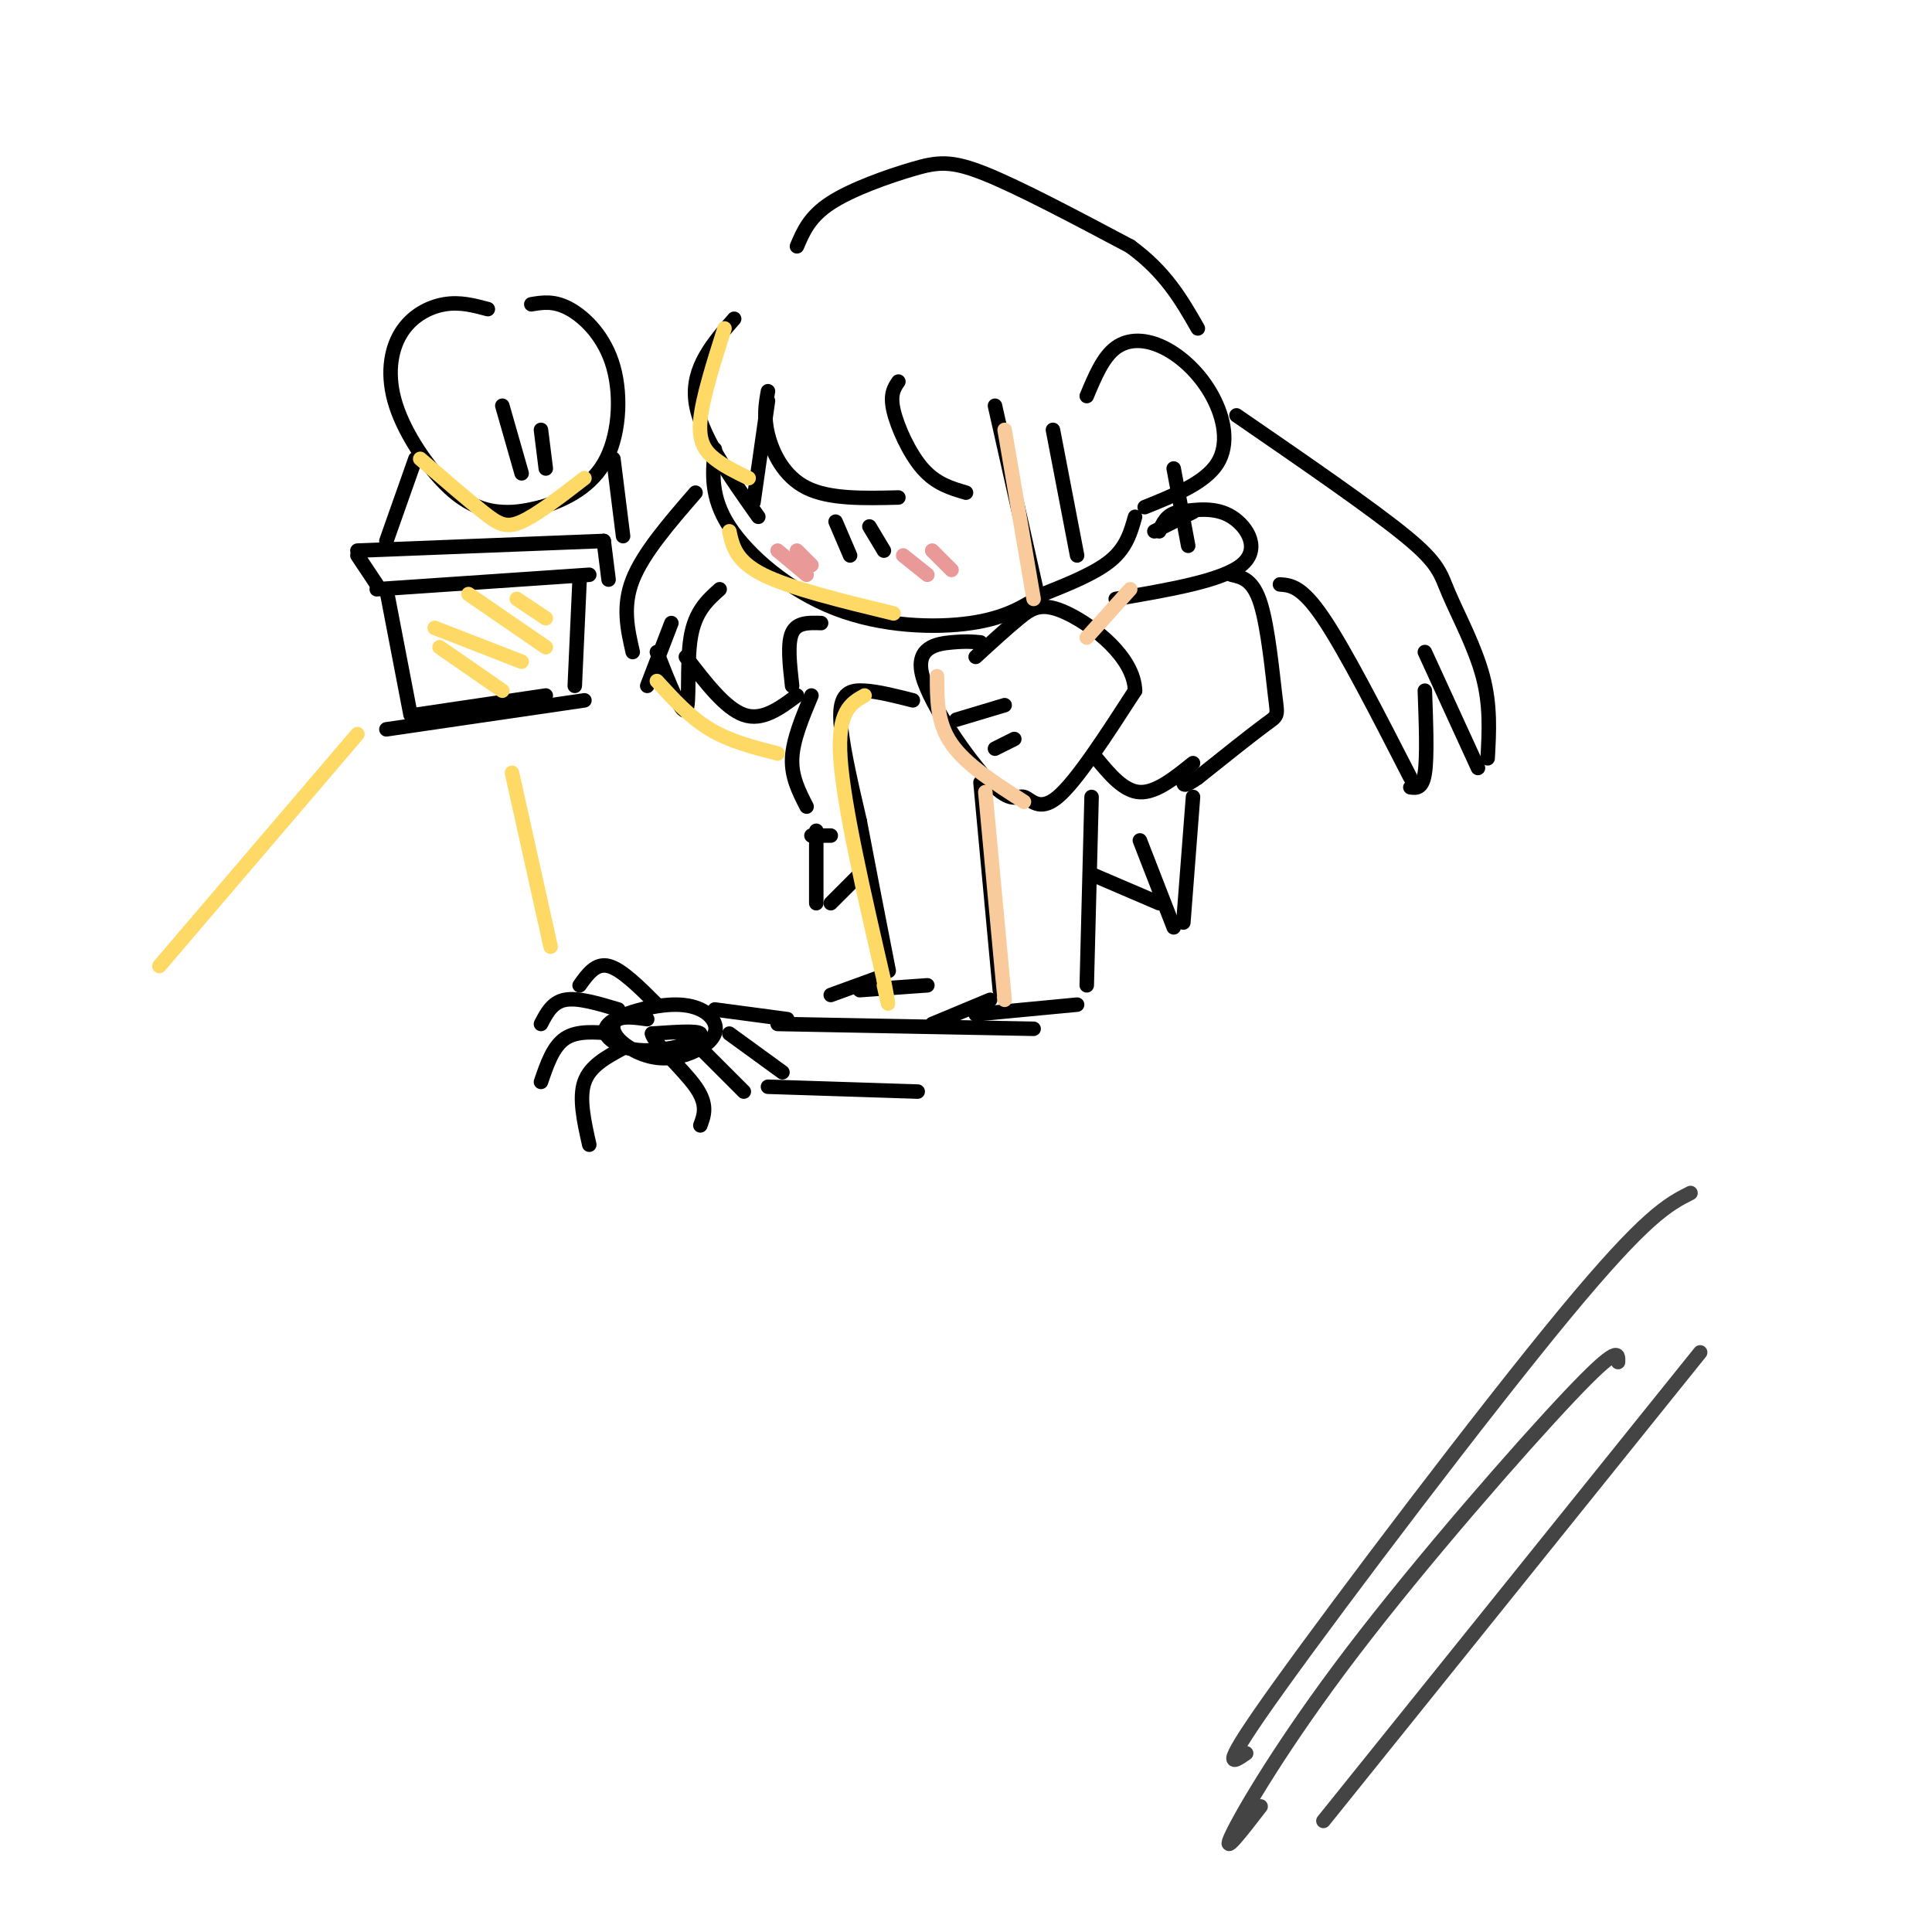 <svg viewBox='0 0 400 400' version='1.1' xmlns='http://www.w3.org/2000/svg' xmlns:xlink='http://www.w3.org/1999/xlink'><g fill='none' stroke='rgb(0,0,0)' stroke-width='3' stroke-linecap='round' stroke-linejoin='round'><path d='M148,93c-0.476,4.964 -0.952,9.929 3,16c3.952,6.071 12.333,13.250 22,17c9.667,3.750 20.619,4.071 28,3c7.381,-1.071 11.190,-3.536 15,-6'/><path d='M216,123c5.222,-2.089 10.778,-4.311 14,-7c3.222,-2.689 4.111,-5.844 5,-9'/><path d='M203,133c-1.480,-0.140 -2.961,-0.280 -6,0c-3.039,0.280 -7.638,0.981 -6,7c1.638,6.019 9.511,17.356 14,22c4.489,4.644 5.593,2.597 7,3c1.407,0.403 3.116,3.258 7,0c3.884,-3.258 9.942,-12.629 16,-22'/><path d='M235,143c-0.202,-6.988 -8.708,-13.458 -14,-16c-5.292,-2.542 -7.369,-1.155 -10,1c-2.631,2.155 -5.815,5.077 -9,8'/><path d='M198,149c0.000,0.000 10.000,-3.000 10,-3'/><path d='M206,155c0.000,0.000 4.000,-2.000 4,-2'/><path d='M227,157c2.833,3.417 5.667,6.833 9,7c3.333,0.167 7.167,-2.917 11,-6'/><path d='M231,124c10.956,-1.867 21.911,-3.733 26,-7c4.089,-3.267 1.311,-7.933 -2,-10c-3.311,-2.067 -7.156,-1.533 -11,-1'/><path d='M244,106c-2.500,0.500 -3.250,2.250 -4,4'/><path d='M255,119c2.220,0.500 4.440,1.000 6,6c1.560,5.000 2.458,14.500 3,19c0.542,4.500 0.726,4.000 -2,6c-2.726,2.000 -8.363,6.500 -14,11'/><path d='M248,161c-2.833,2.000 -2.917,1.500 -3,1'/><path d='M203,162c0.000,0.000 4.000,43.000 4,43'/><path d='M205,207c0.000,0.000 -12.000,5.000 -12,5'/><path d='M202,210c0.000,0.000 21.000,-2.000 21,-2'/><path d='M225,204c0.000,0.000 1.000,-39.000 1,-39'/><path d='M247,165c0.000,0.000 -2.000,26.000 -2,26'/><path d='M243,192c0.000,0.000 -7.000,-18.000 -7,-18'/><path d='M240,187c0.000,0.000 -14.000,-6.000 -14,-6'/><path d='M189,145c-3.578,-0.911 -7.156,-1.822 -10,-2c-2.844,-0.178 -4.956,0.378 -5,5c-0.044,4.622 1.978,13.311 4,22'/><path d='M178,170c1.667,8.833 3.833,19.917 6,31'/><path d='M183,202c0.000,0.000 -11.000,4.000 -11,4'/><path d='M178,205c0.000,0.000 14.000,-1.000 14,-1'/><path d='M101,64c-2.884,-0.774 -5.768,-1.548 -9,-1c-3.232,0.548 -6.811,2.418 -9,6c-2.189,3.582 -2.989,8.878 -1,15c1.989,6.122 6.766,13.071 11,17c4.234,3.929 7.924,4.837 11,5c3.076,0.163 5.538,-0.418 8,-1'/><path d='M112,105c3.943,-1.169 9.799,-3.592 13,-9c3.201,-5.408 3.746,-13.802 2,-20c-1.746,-6.198 -5.785,-10.199 -9,-12c-3.215,-1.801 -5.608,-1.400 -8,-1'/><path d='M104,84c0.000,0.000 4.000,14.000 4,14'/><path d='M112,89c0.000,0.000 1.000,8.000 1,8'/><path d='M86,95c0.000,0.000 -6.000,17.000 -6,17'/><path d='M127,95c0.000,0.000 2.000,16.000 2,16'/><path d='M74,114c0.000,0.000 51.000,-2.000 51,-2'/><path d='M125,112c0.000,0.000 1.000,8.000 1,8'/><path d='M122,119c0.000,0.000 -44.000,3.000 -44,3'/><path d='M78,121c0.000,0.000 -4.000,-6.000 -4,-6'/><path d='M80,122c0.000,0.000 5.000,26.000 5,26'/><path d='M86,148c0.000,0.000 27.000,-4.000 27,-4'/><path d='M120,120c0.000,0.000 -1.000,22.000 -1,22'/><path d='M80,151c0.000,0.000 41.000,-6.000 41,-6'/><path d='M173,108c0.000,0.000 3.000,7.000 3,7'/><path d='M180,109c0.000,0.000 3.000,5.000 3,5'/><path d='M152,66c-4.417,5.083 -8.833,10.167 -8,17c0.833,6.833 6.917,15.417 13,24'/><path d='M156,104c0.000,0.000 3.000,-21.000 3,-21'/><path d='M159,81c-0.467,2.622 -0.933,5.244 0,9c0.933,3.756 3.267,8.644 8,11c4.733,2.356 11.867,2.178 19,2'/><path d='M186,79c-0.889,1.311 -1.778,2.622 -1,6c0.778,3.378 3.222,8.822 6,12c2.778,3.178 5.889,4.089 9,5'/><path d='M206,84c0.000,0.000 9.000,40.000 9,40'/><path d='M218,89c0.000,0.000 5.000,26.000 5,26'/><path d='M225,82c1.675,-4.021 3.349,-8.041 6,-10c2.651,-1.959 6.278,-1.855 10,0c3.722,1.855 7.541,5.461 10,10c2.459,4.539 3.560,10.011 1,14c-2.560,3.989 -8.780,6.494 -15,9'/><path d='M243,97c0.000,0.000 3.000,16.000 3,16'/><path d='M239,110c0.000,0.000 8.000,-4.000 8,-4'/><path d='M165,51c1.304,-3.071 2.607,-6.143 7,-9c4.393,-2.857 11.875,-5.500 17,-7c5.125,-1.500 7.893,-1.857 15,1c7.107,2.857 18.554,8.929 30,15'/><path d='M234,51c7.333,5.333 10.667,11.167 14,17'/><path d='M256,86c13.976,9.613 27.952,19.226 35,25c7.048,5.774 7.167,7.708 9,12c1.833,4.292 5.381,10.940 7,17c1.619,6.060 1.310,11.530 1,17'/><path d='M306,159c0.000,0.000 -11.000,-24.000 -11,-24'/><path d='M295,143c0.250,6.833 0.500,13.667 0,17c-0.500,3.333 -1.750,3.167 -3,3'/><path d='M292,161c-6.750,-13.167 -13.500,-26.333 -18,-33c-4.500,-6.667 -6.750,-6.833 -9,-7'/><path d='M144,102c-5.417,6.250 -10.833,12.500 -13,18c-2.167,5.500 -1.083,10.250 0,15'/><path d='M134,142c0.000,0.000 5.000,-13.000 5,-13'/><path d='M136,135c2.556,6.511 5.111,13.022 6,12c0.889,-1.022 0.111,-9.578 1,-15c0.889,-5.422 3.444,-7.711 6,-10'/><path d='M142,136c4.083,5.333 8.167,10.667 12,12c3.833,1.333 7.417,-1.333 11,-4'/><path d='M170,129c-2.500,-0.083 -5.000,-0.167 -6,2c-1.000,2.167 -0.500,6.583 0,11'/><path d='M168,144c-1.917,4.583 -3.833,9.167 -4,13c-0.167,3.833 1.417,6.917 3,10'/><path d='M168,173c0.000,0.000 4.000,0.000 4,0'/><path d='M169,172c0.000,0.000 0.000,15.000 0,15'/><path d='M172,187c0.000,0.000 6.000,-6.000 6,-6'/><path d='M161,212c0.000,0.000 53.000,1.000 53,1'/><path d='M159,225c0.000,0.000 31.000,1.000 31,1'/></g>
<g fill='none' stroke='rgb(255,217,102)' stroke-width='3' stroke-linecap='round' stroke-linejoin='round'><path d='M91,134c0.000,0.000 13.000,9.000 13,9'/><path d='M90,130c0.000,0.000 18.000,7.000 18,7'/><path d='M97,123c0.000,0.000 16.000,11.000 16,11'/><path d='M107,124c0.000,0.000 6.000,4.000 6,4'/><path d='M150,68c-2.289,7.222 -4.578,14.444 -5,19c-0.422,4.556 1.022,6.444 3,8c1.978,1.556 4.489,2.778 7,4'/><path d='M151,110c0.667,3.083 1.333,6.167 7,9c5.667,2.833 16.333,5.417 27,8'/><path d='M179,144c-2.833,1.583 -5.667,3.167 -5,13c0.667,9.833 4.833,27.917 9,46'/><path d='M183,203c1.500,7.833 0.750,4.417 0,1'/><path d='M87,95c4.889,4.222 9.778,8.444 13,11c3.222,2.556 4.778,3.444 8,2c3.222,-1.444 8.111,-5.222 13,-9'/><path d='M74,152c0.000,0.000 -41.000,48.000 -41,48'/><path d='M136,141c3.417,3.750 6.833,7.500 11,10c4.167,2.500 9.083,3.750 14,5'/><path d='M106,160c0.000,0.000 8.000,36.000 8,36'/></g>
<g fill='none' stroke='rgb(0,0,0)' stroke-width='3' stroke-linecap='round' stroke-linejoin='round'><path d='M134,211c-2.357,-0.323 -4.715,-0.647 -6,0c-1.285,0.647 -1.498,2.264 0,4c1.498,1.736 4.708,3.589 8,4c3.292,0.411 6.667,-0.621 9,-2c2.333,-1.379 3.625,-3.104 3,-5c-0.625,-1.896 -3.168,-3.962 -8,-4c-4.832,-0.038 -11.955,1.951 -14,4c-2.045,2.049 0.987,4.157 4,5c3.013,0.843 6.006,0.422 9,0'/><path d='M139,217c3.178,-0.667 6.622,-2.333 6,-3c-0.622,-0.667 -5.311,-0.333 -10,0'/><path d='M135,214c0.400,2.089 6.400,7.311 9,11c2.600,3.689 1.800,5.844 1,8'/><path d='M145,217c0.000,0.000 9.000,9.000 9,9'/><path d='M151,214c0.000,0.000 11.000,8.000 11,8'/><path d='M148,209c0.000,0.000 15.000,2.000 15,2'/><path d='M136,208c-3.667,-3.667 -7.333,-7.333 -10,-8c-2.667,-0.667 -4.333,1.667 -6,4'/><path d='M128,209c-4.167,-1.250 -8.333,-2.500 -11,-2c-2.667,0.500 -3.833,2.750 -5,5'/><path d='M127,214c-3.750,-0.333 -7.500,-0.667 -10,1c-2.500,1.667 -3.750,5.333 -5,9'/><path d='M129,217c-3.417,1.833 -6.833,3.667 -8,7c-1.167,3.333 -0.083,8.167 1,13'/></g>
<g fill='none' stroke='rgb(234,153,153)' stroke-width='3' stroke-linecap='round' stroke-linejoin='round'><path d='M161,114c0.000,0.000 6.000,5.000 6,5'/><path d='M165,114c0.000,0.000 3.000,3.000 3,3'/><path d='M187,115c0.000,0.000 5.000,4.000 5,4'/><path d='M193,114c0.000,0.000 4.000,4.000 4,4'/></g>
<g fill='none' stroke='rgb(249,203,156)' stroke-width='3' stroke-linecap='round' stroke-linejoin='round'><path d='M204,164c0.000,0.000 4.000,43.000 4,43'/><path d='M194,140c0.000,4.833 0.000,9.667 3,14c3.000,4.333 9.000,8.167 15,12'/><path d='M208,89c0.000,0.000 6.000,35.000 6,35'/><path d='M234,122c0.000,0.000 -9.000,10.000 -9,10'/></g>
<g fill='none' stroke='rgb(68,68,68)' stroke-width='3' stroke-linecap='round' stroke-linejoin='round'><path d='M350,247c-4.578,2.311 -9.156,4.622 -26,25c-16.844,20.378 -45.956,58.822 -59,77c-13.044,18.178 -10.022,16.089 -7,14'/><path d='M335,282c0.083,-1.869 0.167,-3.738 -10,7c-10.167,10.738 -30.583,34.083 -45,53c-14.417,18.917 -22.833,33.405 -25,38c-2.167,4.595 1.917,-0.702 6,-6'/><path d='M352,280c0.000,0.000 -78.000,97.000 -78,97'/></g>
</svg>